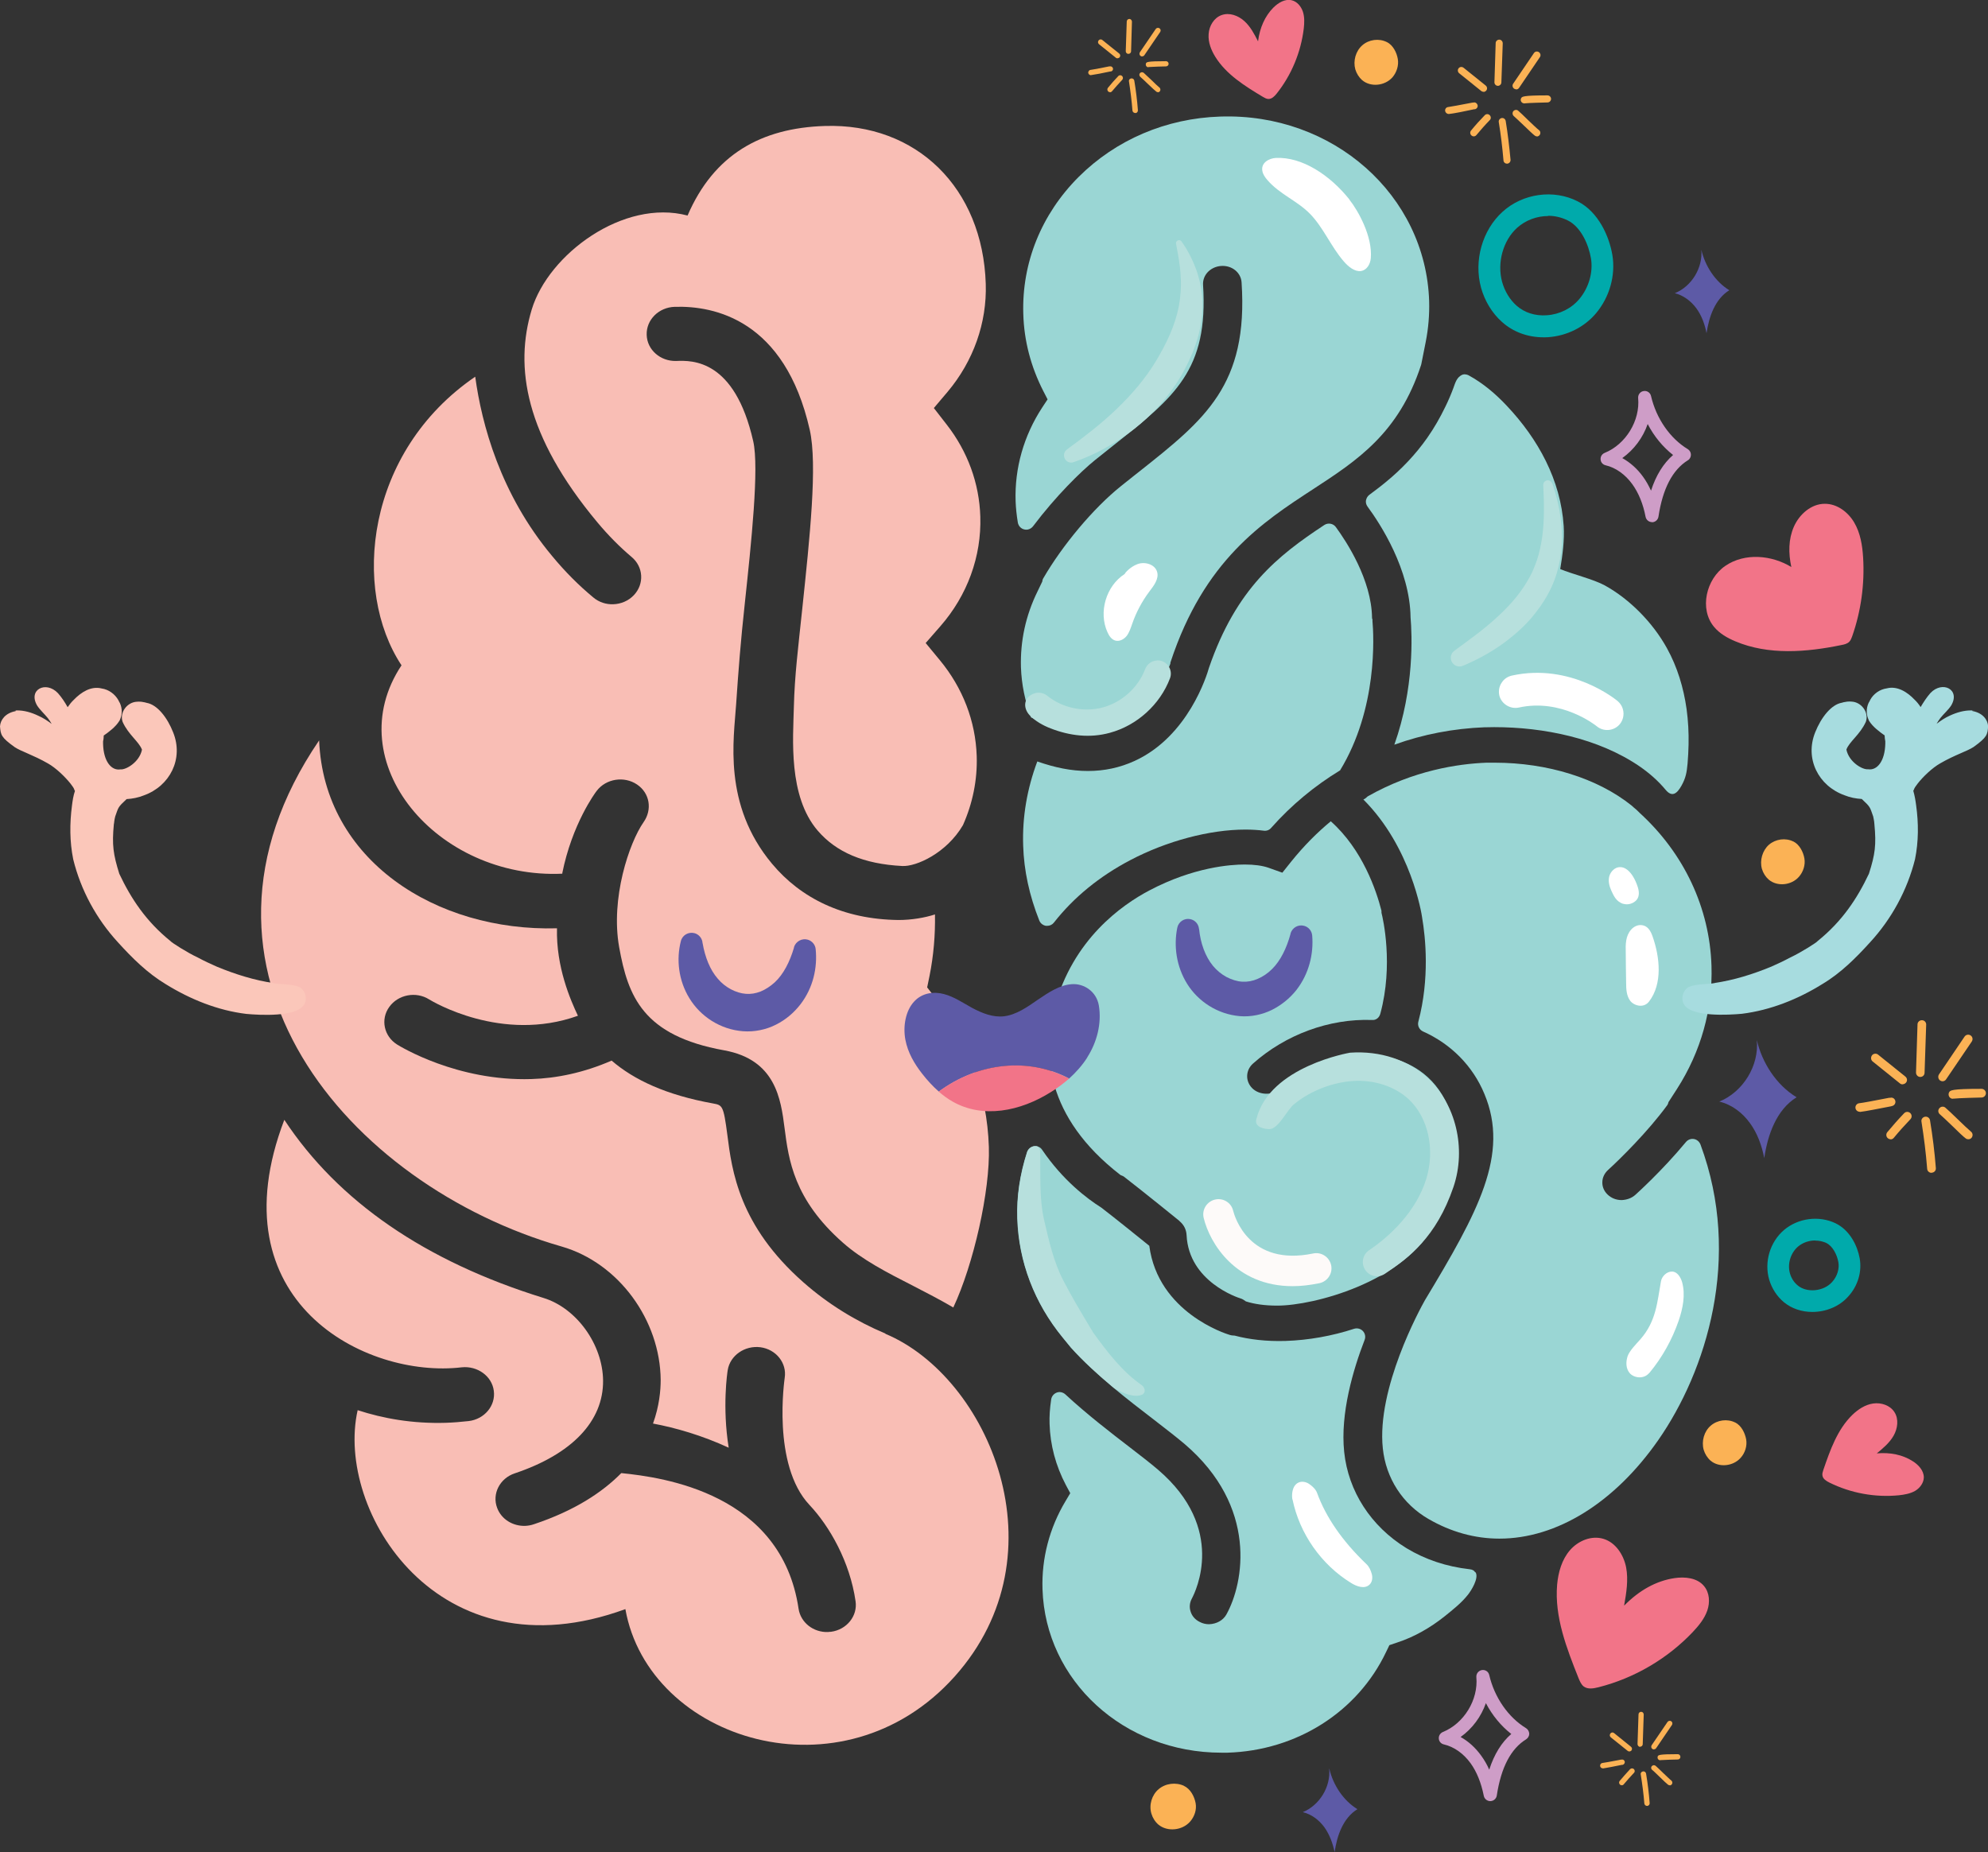 <?xml version="1.0" encoding="UTF-8"?> <svg xmlns="http://www.w3.org/2000/svg" width="483" height="450" viewBox="0 0 483 450" fill="none"><rect x="0" y="0" width="483" height="450" fill="#333333" stroke="none"/><g clip-path="url(#clip0_68_56)"><path d="M271.795 176.485C279.35 173.054 283.082 164.747 284.346 161.256C284.346 161.106 284.346 160.955 284.406 160.835C292.563 136.126 306.649 126.916 319.08 118.82C329.735 111.868 339.849 105.277 345.267 88.664C345.267 88.604 345.297 88.513 345.327 88.423L346.38 83.126C347.042 79.785 347.313 76.445 347.223 73.164C346.41 47.462 323.896 27.388 296.446 28.321C283.323 28.742 271.133 33.949 262.073 42.978C252.983 52.067 248.227 63.895 248.618 76.294C248.799 82.795 250.454 89.085 253.464 94.984L254.518 97.031L253.224 98.987C248.739 105.849 246.481 113.734 246.752 121.8C246.812 123.455 246.993 125.171 247.294 126.977C247.445 127.789 248.047 128.451 248.859 128.632C249.642 128.842 250.485 128.511 250.996 127.849C256.534 120.506 262.584 114.577 266.046 111.778C267.43 110.664 268.755 109.611 270.049 108.588L270.651 108.106C285.46 96.368 293.617 89.898 292.292 69.192C292.232 68.108 292.593 67.085 293.316 66.242C294.128 65.309 295.362 64.707 296.687 64.617C299.305 64.436 301.503 66.212 301.653 68.62C303.308 93.57 292.744 101.936 276.791 114.577L275.527 115.57C274.443 116.413 273.36 117.285 272.246 118.188C265.685 123.455 258.13 132.454 253.464 140.52C253.314 140.761 253.254 141.031 253.224 141.302L252.08 143.68C249.19 149.549 247.866 155.749 248.047 162.129C248.197 166.312 249.04 170.375 250.485 174.288C258.852 178.381 266.016 179.103 271.825 176.485H271.795Z" fill="#9AD6D4"></path><path d="M333.498 150.722C333.468 150.512 333.347 150.331 333.347 150.09C333.227 140.881 327.177 131.641 324.558 128.06C323.926 127.187 322.692 126.946 321.759 127.548C310.352 135.072 300.359 142.988 293.737 162.219C293.225 164.055 288.68 178.922 275.647 184.882C272.096 186.507 268.333 187.319 264.3 187.319C260.267 187.319 256.324 186.507 252.02 185.002C249.552 191.593 248.348 198.455 248.588 205.467C248.769 211.487 250.093 217.596 252.501 223.646C252.772 224.338 253.404 224.819 254.127 224.94C254.247 224.94 254.337 224.94 254.428 224.94C255.06 224.94 255.662 224.669 256.053 224.157C260.869 218.018 267.129 212.901 274.654 208.959C283.473 204.324 293.918 201.555 302.556 201.555C304.121 201.555 305.656 201.645 307.041 201.826C307.733 201.916 308.395 201.675 308.847 201.134C313.783 195.566 319.442 190.901 325.582 187.169C334.702 172.211 333.799 154.665 333.438 150.692L333.498 150.722Z" fill="#9AD6D4"></path><path d="M338.825 180.909C345.748 178.411 353.122 176.997 360.738 176.696H361.279C361.851 176.696 362.423 176.666 363.025 176.666C375.035 176.666 388.338 179.344 398.361 186.206C400.679 187.801 402.846 189.697 404.652 191.864C406.277 193.851 407.481 192.737 408.505 190.931C409.588 189.005 409.799 187.711 410.01 185.514C410.13 183.979 410.22 182.474 410.251 180.909C410.311 178.02 410.16 175.131 409.769 172.272C409.047 167.095 407.511 162.009 404.983 157.464C401.612 151.355 396.014 145.606 389.903 142.235C387.164 140.731 381.927 139.467 379.068 138.263C379.64 134.892 380.121 131.13 379.911 127.819C379.188 116.654 373.74 106.692 366.065 98.566C363.356 95.676 360.256 93.058 356.764 91.162C356.403 90.981 355.771 90.861 355.38 91.011C353.905 91.583 353.574 93.028 353.092 94.322C352.52 95.857 351.888 97.332 351.166 98.806C349.902 101.425 348.457 103.953 346.772 106.361C343.942 110.394 340.541 113.975 336.718 117.105C335.424 118.188 334.07 119.182 332.715 120.205C332.264 120.536 331.993 121.018 331.872 121.559C331.782 122.101 331.933 122.643 332.264 123.094C335.364 127.308 342.558 138.323 342.708 150.03C343.069 154.214 343.641 167.215 338.765 180.939L338.825 180.909Z" fill="#9AD6D4"></path><path d="M345.507 222.833V222.894C346.35 227.769 347.374 237.731 344.604 248.205C344.334 249.168 344.815 250.191 345.748 250.612C352.551 253.652 357.848 259.009 360.647 265.781C366.787 280.468 359.172 294.372 346.2 315.891C344.996 318.028 334.431 337.32 335.966 351.886C336.718 359.139 340.752 365.4 347.042 369.041C352.49 372.201 358.33 373.826 364.289 373.826C378.225 373.826 392.281 365.099 402.876 349.9C414.525 333.196 423.344 305.538 413.14 278.06C412.869 277.368 412.267 276.856 411.545 276.736C410.822 276.615 410.1 276.886 409.618 277.458C403.809 284.471 397.579 290.068 397.308 290.309C396.465 291.062 395.321 291.513 393.997 291.573C392.673 291.573 391.469 291.092 390.566 290.219C389.723 289.406 389.271 288.353 389.302 287.239C389.302 286.096 389.843 285.042 390.686 284.26C393.636 281.581 400.408 274.9 405.043 268.55C405.224 268.309 405.314 268.038 405.374 267.767L407.451 264.547C413.26 255.488 416.15 245.165 415.819 234.661C415.367 220.576 409.167 207.364 398.391 197.522L398.06 197.191C397.699 196.83 397.308 196.469 396.947 196.198L396.375 195.686C388.128 189.095 375.998 185.303 363.145 185.303C362.483 185.303 361.821 185.303 361.159 185.303C354.266 185.574 343.4 187.169 332.294 193.489C331.963 193.79 331.662 194.091 331.24 194.242C342.859 205.859 345.417 222.111 345.507 222.863V222.833Z" fill="#9AD6D4"></path><path d="M286.603 296.72C287.627 297.562 288.229 298.766 288.289 300.09C288.831 311.407 300.81 315.289 301.322 315.439C301.864 315.59 302.285 315.891 302.706 316.192C304.693 316.824 307.221 317.215 310.291 317.215C319.472 317.215 340.571 311.346 347.825 298.495C355.621 284.561 355.53 277.789 351.798 268.82C348.427 260.754 341.895 257.835 337.05 256.842C335.394 256.511 333.648 256.33 331.872 256.33C324.468 256.33 316.883 259.34 310.984 264.547C309.148 266.202 305.957 266.112 304.242 264.396C303.429 263.584 302.977 262.5 303.007 261.386C303.038 260.243 303.549 259.189 304.422 258.407C312.368 251.334 322.993 247.452 333.287 247.813C334.341 247.933 335.123 247.211 335.364 246.278C338.585 234.39 335.996 223.164 335.665 221.87C335.605 221.689 335.665 221.479 335.635 221.268C334.401 216.392 331.06 206.431 323.324 199.539C320.013 202.277 316.793 205.498 313.693 209.35L311.556 212.029L308.184 210.825C306.71 210.313 304.723 210.042 302.405 210.042C299.034 210.042 290.065 210.644 279.259 216.332C272.577 219.854 260.658 228.19 256.203 244.834C253.284 255.668 253.886 271.318 272.246 285.494C272.487 285.614 272.758 285.674 273.029 285.855C277.754 289.496 286.543 296.629 286.543 296.629L286.603 296.72Z" fill="#9AD6D4"></path><path d="M358.39 381.983C358.179 381.591 357.728 381.321 357.035 381.26C351.437 380.628 346.29 378.913 341.715 376.144C333.076 370.847 327.568 362.33 326.575 352.729C325.612 343.399 328.742 332.805 331.541 325.552C331.842 324.8 331.662 323.957 331.12 323.385C330.578 322.813 329.735 322.603 328.983 322.843C323.655 324.589 317.907 325.612 312.368 325.793C307.703 325.943 303.459 325.432 299.967 324.499C299.516 324.499 299.064 324.438 298.643 324.288C297.921 324.077 281.366 318.901 279.229 302.679C276.58 300.542 271.072 296.088 267.581 293.409C264.089 291.212 258.22 286.758 253.193 279.354C252.772 278.692 251.99 278.361 251.207 278.481C250.424 278.602 249.792 279.144 249.521 279.896C247.776 285.313 246.963 290.731 247.144 295.997C247.475 306.561 251.297 316.583 258.16 324.95L260.176 327.418C266.046 333.949 274.263 340.269 280.283 344.874C283.473 347.342 285.881 349.208 287.807 350.833C305.656 366.092 302.225 384.601 297.951 392.276C297.168 393.66 295.603 394.563 293.737 394.623C292.954 394.623 292.202 394.443 291.51 394.081C290.396 393.54 289.583 392.637 289.252 391.493C288.921 390.47 289.041 389.356 289.583 388.363C290.486 386.648 298.041 371.359 281.366 357.093C279.5 355.498 277.122 353.662 274.233 351.435C270.23 348.365 264.15 343.7 258.822 338.764C258.25 338.253 257.437 338.072 256.745 338.343C256.023 338.614 255.511 339.246 255.391 339.998C255.06 342.255 254.939 344.121 254.999 345.897C255.15 351.104 256.504 356.13 258.973 360.825L260.026 362.781L258.882 364.707C254.969 371.238 253.043 378.642 253.284 386.076C253.976 408.377 273.089 425.833 296.747 425.833C297.228 425.833 297.74 425.833 298.222 425.833C315.047 425.321 329.826 415.931 336.749 401.395L337.561 399.709L339.427 399.077C343.611 397.723 347.554 395.436 350.955 392.727C352.972 391.102 355.049 389.477 356.644 387.46C357.457 386.437 359.353 383.427 358.51 382.013L358.39 381.983Z" fill="#9AD6D4"></path><path d="M136.59 212.239C138.998 200.17 144.626 192.586 144.987 192.135C147.245 189.185 151.639 188.493 154.769 190.6C157.9 192.707 158.502 196.709 156.365 199.749C152.873 204.745 148.298 218.258 150.435 230.146C152.572 242.034 156.184 251.635 175.929 255.186C188.45 257.444 189.715 267.044 190.617 274.087C191.611 281.792 192.845 291.392 204.794 301.926C209.49 306.079 215.509 309.179 221.89 312.43C225.051 314.055 228.362 315.77 231.612 317.666C236.519 307.223 240.582 289.346 240.251 278.662C239.829 265.449 235.254 252.839 227.037 242.185L225.262 239.898L225.833 237.129C226.827 232.163 227.248 227.137 227.158 222.171C224.66 222.983 221.439 223.525 218.309 223.525C204.884 223.375 194.56 218.228 187.577 209.861C175.538 195.475 178.307 179.464 178.849 171.097C179.421 162.7 179.932 156.049 180.956 146.599C182.521 131.942 184.477 113.674 183.002 107.203C178.488 87.249 168.164 87.55 164.311 87.701C160.458 87.821 157.208 84.992 157.117 81.35C156.997 77.709 160.037 74.669 163.92 74.548C173.551 74.247 190.678 77.709 196.728 104.404C198.654 112.891 196.728 130.678 194.922 147.863C193.928 157.313 193.056 164.145 192.875 171.759C192.694 179.374 191.46 193.399 198.654 201.796C203.169 207.062 209.851 209.922 219.182 210.403C222.583 210.614 229.987 207.273 233.96 200.471C236.308 195.204 237.482 189.486 237.301 183.738C237.03 175.221 233.93 167.155 228.332 160.383L224.9 156.23L228.452 152.167C235.044 144.643 238.475 135.162 238.174 125.532C237.933 117.436 235.104 109.701 230.017 103.17L226.887 99.137L230.228 95.194C236.488 87.761 239.799 78.431 239.498 68.981C238.776 45.686 222.703 29.886 200.4 30.608C184.989 31.089 173.461 37.5 167.05 52.367C151.489 48.244 133.249 61.757 129.185 75.21C124.971 89.145 127.53 105.818 145.168 126.946C147.786 130.076 150.556 132.875 153.445 135.313C156.335 137.721 156.575 141.874 154.017 144.583C152.693 145.997 150.857 146.749 148.99 146.81C147.275 146.87 145.529 146.328 144.145 145.154C140.623 142.235 137.252 138.864 134.152 135.102C121.54 120.024 117.025 103.019 115.46 91.523C88.822 109.731 85.391 143.228 97.551 161.647C81.99 185.062 106.19 213.714 136.71 212.269L136.59 212.239Z" fill="#F9BEB5"></path><path d="M215.088 323.986C207.985 321.007 201.152 316.823 195.162 311.527C179.541 297.742 177.825 284.47 176.712 275.712C175.779 268.549 175.508 268.519 173.25 268.098C161.873 266.051 154.047 262.379 148.599 257.684C141.827 260.634 135.205 261.988 129.095 262.169C111.066 262.74 97.25 254.253 96.468 253.772C93.277 251.755 92.404 247.662 94.571 244.653C96.708 241.643 101.073 240.8 104.263 242.817C105.046 243.298 121.901 253.441 140.412 246.789C138.606 242.967 135.085 234.931 135.325 225.541C105.919 226.354 78.709 208.988 77.535 179.885C39.52 235.714 84.819 288.051 136.469 302.859C150.345 306.862 160.398 320.766 160.518 335.272C160.518 337.801 160.187 341.623 158.652 345.866C164.13 346.89 170.602 348.756 177.043 351.735C175.448 341.803 176.712 333.437 176.802 332.895C177.374 329.313 180.956 326.846 184.748 327.327C188.571 327.839 191.219 331.179 190.648 334.761C190.648 334.941 187.457 355.858 196.667 365.64C201.574 370.846 206.48 379.454 207.864 389.024C208.406 392.606 205.727 395.947 201.905 396.458C201.634 396.458 201.393 396.488 201.152 396.518C197.631 396.639 194.53 394.231 194.019 390.86C189.865 362.811 161.09 358.928 150.947 357.905C146.342 362.57 139.63 367.024 129.697 370.335C129.005 370.575 128.282 370.696 127.59 370.726C124.61 370.816 121.811 369.131 120.788 366.362C119.493 362.961 121.42 359.169 125.062 357.965C138.967 353.3 146.613 345.295 146.522 335.423C146.432 326.635 140.081 317.817 132.045 315.349C103.27 306.44 82.171 291.904 69.077 272.07C52.192 316.222 88.792 334.972 112.179 332.203C115.972 331.811 119.523 334.309 119.975 337.921C120.457 341.533 117.687 344.813 113.865 345.264C111.969 345.475 110.102 345.626 108.296 345.686C100.23 345.927 93.066 344.632 86.896 342.616C81.388 366.994 106.34 407.654 151.94 390.951C157.629 422.913 204.764 437.69 231.944 407.323C258.672 377.437 240.13 334.55 215.148 324.077L215.088 323.986Z" fill="#F9BEB5"></path><path d="M455.941 353.15C457.506 351.856 459.071 350.562 460.064 348.816C461.058 347.071 461.359 344.783 460.275 343.098C459.222 341.443 457.085 340.72 455.128 340.991C453.172 341.262 451.456 342.406 450.041 343.76C446.4 347.311 444.654 352.307 442.998 357.123C442.848 357.604 442.667 358.086 442.788 358.567C442.938 359.35 443.721 359.831 444.443 360.193C449.65 362.781 455.58 363.864 461.359 363.292C462.713 363.142 464.098 362.901 465.272 362.239C466.445 361.547 467.379 360.313 467.409 358.959C467.409 357.273 466.084 355.859 464.67 354.986C462.262 353.451 459.252 352.819 455.911 353.12L455.941 353.15Z" fill="#F27488"></path><path d="M305.656 10.052C304.753 8.276 303.79 6.44 302.315 5.116C300.81 3.762 298.673 2.979 296.777 3.672C294.941 4.334 293.767 6.29 293.647 8.276C293.496 10.232 294.249 12.159 295.272 13.814C297.951 18.118 302.466 20.917 306.83 23.535C307.251 23.776 307.703 24.047 308.185 24.047C308.997 24.047 309.629 23.415 310.141 22.783C313.753 18.268 316.07 12.7 316.763 6.922C316.913 5.568 316.973 4.153 316.552 2.859C316.131 1.565 315.137 0.361 313.813 0.06C312.188 -0.331 310.532 0.692 309.358 1.866C307.342 3.912 306.078 6.711 305.656 10.022V10.052Z" fill="#F27488"></path><path d="M394.599 390.048C395.141 387.009 395.652 383.848 395.081 380.809C394.479 377.769 392.552 374.789 389.603 373.887C386.683 372.984 383.432 374.338 381.446 376.625C379.459 378.913 378.586 382.013 378.315 385.022C377.653 392.847 380.633 400.492 383.553 407.805C383.854 408.497 384.155 409.25 384.757 409.731C385.75 410.484 387.134 410.243 388.338 409.942C397.037 407.745 405.104 403.02 411.274 396.519C412.719 394.984 414.103 393.299 414.795 391.312C415.488 389.326 415.367 386.948 413.983 385.323C412.327 383.337 409.347 383.036 406.789 383.427C402.395 384.089 398.271 386.376 394.629 390.078L394.599 390.048Z" fill="#F27488"></path><path d="M401.371 126.856C400.619 126.856 399.957 126.314 399.806 125.562C399.204 122.402 398.09 119.723 396.586 117.646C394.87 115.269 392.552 113.613 390.084 113.042C389.422 112.891 388.91 112.319 388.88 111.627C388.82 110.935 389.211 110.303 389.873 110.032C394.99 107.955 398.512 102.207 398 96.699C397.94 95.887 398.512 95.134 399.325 95.014C400.167 94.863 400.95 95.405 401.131 96.218C402.395 101.665 405.736 106.511 410.07 109.129C410.552 109.43 410.822 109.942 410.822 110.483C410.822 111.025 410.552 111.567 410.07 111.838C406.338 114.155 403.96 118.76 402.936 125.532C402.816 126.284 402.184 126.856 401.401 126.886H401.371V126.856ZM394.147 111.296C396.044 112.349 397.789 113.884 399.174 115.81C399.927 116.834 400.559 117.977 401.131 119.211C402.334 115.479 404.14 112.59 406.488 110.544C403.99 108.587 401.853 105.999 400.318 103.019C399.174 106.33 397.007 109.249 394.147 111.296Z" fill="#CE9DC7"></path><path d="M362.062 437.6C361.309 437.6 360.647 437.058 360.497 436.306C359.865 433.146 358.781 430.467 357.306 428.421C355.591 426.043 353.273 424.388 350.775 423.816C350.113 423.666 349.601 423.094 349.571 422.401C349.511 421.709 349.932 421.077 350.564 420.806C355.681 418.73 359.202 412.981 358.691 407.474C358.631 406.631 359.202 405.909 360.045 405.758C360.888 405.638 361.64 406.149 361.821 406.962C363.085 412.409 366.456 417.255 370.761 419.873C371.242 420.174 371.513 420.686 371.543 421.228C371.543 421.769 371.242 422.281 370.791 422.582C367.058 424.869 364.68 429.474 363.657 436.246C363.537 436.998 362.905 437.57 362.122 437.6H362.062ZM354.838 422.01C356.764 423.064 358.48 424.629 359.865 426.555C360.617 427.578 361.279 428.722 361.821 429.956C363.025 426.224 364.831 423.304 367.179 421.288C364.68 419.332 362.543 416.743 361.008 413.794C359.865 417.074 357.697 420.024 354.838 422.04V422.01Z" fill="#CE9DC7"></path><path d="M287.687 433.899C285.7 432.966 283.202 433.267 281.517 434.681C279.831 436.096 279.109 438.533 279.741 440.64C280.042 441.663 280.644 442.627 281.457 443.319C283.654 445.124 287.236 444.733 289.132 442.596C290.215 441.362 290.787 439.677 290.486 438.082C290.185 436.487 289.252 434.651 287.657 433.899H287.687Z" fill="#FBB255"></path><path d="M374.974 81.952C371.182 81.952 367.63 80.658 364.921 78.22C362.543 76.114 360.738 73.164 359.835 69.914C358.029 63.323 360.136 55.919 365.042 51.465C369.948 46.98 377.503 45.927 383.342 48.937C388.308 51.465 390.957 57.333 391.74 61.968C392.552 66.874 391.077 72.171 387.766 76.114C384.937 79.484 380.723 81.591 376.178 81.922C375.757 81.952 375.366 81.952 374.944 81.952H374.974ZM376.118 52.488C373.409 52.488 370.67 53.481 368.593 55.347C365.162 58.447 363.687 63.864 364.951 68.499C365.583 70.756 366.818 72.803 368.443 74.248C370.369 75.963 372.988 76.806 375.817 76.595C378.917 76.384 381.807 74.94 383.733 72.622C386.021 69.884 387.104 66.122 386.532 62.751C385.991 59.561 384.185 55.197 380.934 53.571C379.429 52.819 377.774 52.428 376.118 52.428V52.488Z" fill="#00AAAB"></path><path d="M3.792 172.633C2.89 172.783 3.491 172.633 4.063 172.602C5.869 172.572 7.675 173.114 9.301 173.897C10.475 174.408 11.528 175.1 12.551 175.883C12.28 175.401 11.979 174.92 11.618 174.468C10.775 173.415 9.752 172.542 9.03 171.429C6.742 167.546 11.167 165.319 14.086 168.419C14.989 169.442 15.772 170.616 16.434 171.82C16.886 171.158 17.367 170.556 17.939 170.014C19.685 168.208 22.093 166.613 24.711 167.275C26.397 167.516 27.932 168.63 28.775 170.135C28.805 170.195 28.835 170.285 28.865 170.345C29.648 171.549 29.798 173.234 29.256 174.589C29.226 174.679 29.166 174.769 29.136 174.86V174.92C29.076 175.01 29.076 175.04 29.046 175.04C29.046 175.07 29.046 175.131 28.985 175.161C28.113 176.605 26.367 177.899 25.193 178.712C25.193 178.772 25.193 178.832 25.193 178.923C25.193 179.314 25.133 179.735 25.042 180.127C25.042 180.337 25.042 180.518 25.042 180.698C25.133 184.972 27.059 187.289 29.256 186.928C30.611 187.079 33.892 185.153 34.493 182.143C33.771 180.187 31.213 178.531 29.798 175.401C28.985 173.114 30.882 170.616 33.229 170.496C33.771 170.436 34.494 170.496 34.674 170.556C35.005 170.586 35.306 170.676 35.637 170.767C38.226 171.218 40.664 174.348 42.078 177.96C44.637 184.34 41.326 190.961 34.945 193.249C33.591 193.79 32.206 194.061 30.761 194.151C28.624 196.138 28.805 196.078 27.992 198.365C27.872 198.786 27.812 199.208 27.751 199.629C27.751 199.84 27.691 200.08 27.661 200.261C27.18 205.317 27.511 207.574 28.985 212.299C31.845 218.349 35.487 223.856 41.416 228.642C41.627 228.973 45.48 231.441 48.068 232.645C49.573 233.457 51.138 234.18 52.703 234.872C57.158 236.708 61.824 238.182 66.609 238.875C66.519 238.875 66.368 238.875 66.218 238.844C68.385 239.236 70.703 238.995 72.749 239.808C74.194 240.65 74.766 242.697 73.863 244.111C71.997 247.151 63.088 246.639 59.837 246.338C52.884 245.496 46.202 242.787 40.273 239.115C35.848 236.467 32.116 232.765 28.654 228.943C23.447 223.285 19.625 216.272 17.789 208.778C16.916 204.474 16.916 200.05 17.488 195.716C17.638 194.513 17.819 193.309 18.21 192.165C18.15 192.075 18.09 191.984 18.059 191.864C17.969 191.533 17.638 191.021 17.157 190.419C15.892 188.824 13.635 186.597 11.648 185.484C8.097 183.437 5.117 182.564 3.552 181.511C0.241 179.133 0.181 178.531 0 176.485C0.09 174.92 1.294 173.234 3.792 172.783V172.633Z" fill="#FBC7BA"></path><path d="M479.208 172.632C480.11 172.783 479.539 172.632 478.967 172.602C477.161 172.572 475.355 173.114 473.729 173.866C472.586 174.378 471.502 175.1 470.509 175.853C470.78 175.371 471.111 174.89 471.442 174.438C472.285 173.385 473.338 172.512 474.061 171.398C476.348 167.516 471.924 165.289 469.004 168.389C468.101 169.412 467.348 170.586 466.626 171.79C466.205 171.128 465.723 170.526 465.151 169.984C463.436 168.178 460.998 166.583 458.409 167.245C456.693 167.486 455.158 168.569 454.346 170.104C454.346 170.164 454.285 170.255 454.255 170.315C453.473 171.519 453.322 173.204 453.864 174.559C453.894 174.649 453.924 174.739 453.984 174.829V174.89C454.045 174.98 454.045 175.01 454.045 175.01C454.045 175.04 454.075 175.1 454.105 175.13C454.978 176.575 456.723 177.869 457.897 178.682C457.897 178.742 457.897 178.832 457.897 178.892C457.897 179.284 457.988 179.705 458.048 180.096C458.048 180.277 458.048 180.488 458.048 180.668C457.958 184.942 456.061 187.259 453.834 186.898C452.48 187.048 449.199 185.122 448.597 182.113C449.319 180.156 451.908 178.501 453.322 175.371C454.135 173.084 452.239 170.586 449.891 170.465C449.379 170.405 448.627 170.465 448.446 170.526C448.115 170.556 447.784 170.646 447.483 170.736C444.895 171.188 442.457 174.318 441.012 177.929C438.453 184.31 441.764 190.931 448.145 193.218C449.47 193.76 450.884 194.031 452.329 194.121C454.466 196.107 454.285 196.047 455.098 198.335C455.188 198.756 455.279 199.177 455.339 199.599C455.339 199.809 455.399 200.05 455.399 200.231C455.881 205.287 455.58 207.544 454.075 212.269C451.215 218.319 447.573 223.826 441.644 228.611C441.463 228.943 437.58 231.41 434.992 232.614C433.487 233.427 431.952 234.149 430.387 234.841C425.932 236.677 421.267 238.152 416.451 238.844C416.541 238.844 416.692 238.844 416.842 238.814C414.705 239.205 412.357 238.965 410.311 239.777C408.836 240.62 408.294 242.666 409.167 244.081C411.033 247.121 419.942 246.609 423.223 246.308C430.176 245.435 436.858 242.757 442.758 239.085C447.212 236.437 450.914 232.735 454.376 228.912C459.583 223.254 463.405 216.242 465.272 208.748C466.144 204.444 466.144 200.02 465.543 195.686C465.392 194.482 465.181 193.278 464.85 192.135C464.91 192.044 464.941 191.954 465.001 191.834C465.091 191.503 465.422 190.991 465.904 190.389C467.138 188.794 469.425 186.567 471.412 185.453C474.933 183.407 477.913 182.534 479.508 181.481C482.789 179.103 482.88 178.501 483.03 176.455C482.94 174.89 481.736 173.204 479.208 172.753V172.632Z" fill="#A7DCDF"></path><path d="M466.536 261.657C465.964 261.657 465.482 261.146 465.512 260.544L465.874 248.896C465.874 248.324 466.355 247.873 466.927 247.873C466.927 247.873 466.927 247.873 466.957 247.873C467.559 247.873 468.011 248.385 467.981 248.957L467.589 260.634C467.589 261.206 467.138 261.657 466.536 261.657Z" fill="#FBB255"></path><path d="M471.984 262.711C471.773 262.711 471.592 262.65 471.382 262.53C470.9 262.199 470.78 261.537 471.081 261.055L477.311 251.846C477.642 251.364 478.305 251.244 478.786 251.575C479.268 251.906 479.388 252.538 479.057 253.05L472.826 262.229C472.646 262.53 472.285 262.711 471.954 262.711H471.984Z" fill="#FBB255"></path><path d="M462.262 263.463C462.021 263.463 461.78 263.373 461.6 263.222L454.978 257.895C454.526 257.534 454.466 256.872 454.827 256.39C455.188 255.939 455.881 255.879 456.302 256.24L462.924 261.567C463.375 261.928 463.466 262.59 463.074 263.042C462.864 263.283 462.563 263.433 462.232 263.433L462.262 263.463Z" fill="#FBB255"></path><path d="M451.847 270.114C451.306 270.114 450.854 269.723 450.794 269.181C450.734 268.609 451.155 268.098 451.727 268.038C452.57 267.947 455.008 267.496 459.011 266.713H459.252C459.824 266.563 460.365 266.924 460.486 267.496C460.606 268.068 460.245 268.609 459.643 268.73L459.432 268.79C456.784 269.302 453.142 270.024 451.968 270.144H451.847V270.114Z" fill="#FBB255"></path><path d="M459.342 276.796C459.101 276.796 458.861 276.705 458.68 276.555C458.228 276.194 458.168 275.532 458.529 275.08C459.824 273.515 461.208 271.95 462.623 270.476C463.014 270.054 463.676 270.024 464.128 270.445C464.549 270.867 464.549 271.529 464.128 271.95C462.743 273.395 461.389 274.9 460.125 276.435C459.914 276.705 459.613 276.826 459.312 276.826L459.342 276.796Z" fill="#FBB255"></path><path d="M469.275 284.952C468.733 284.952 468.251 284.53 468.221 283.989C467.92 280.136 467.439 276.314 466.837 272.522C466.716 271.95 467.138 271.408 467.71 271.318C468.282 271.228 468.823 271.619 468.914 272.191C469.546 276.013 470.027 279.896 470.328 283.778C470.388 284.38 469.967 284.861 469.365 284.922H469.275V284.952Z" fill="#FBB255"></path><path d="M478.214 276.796C478.004 276.796 477.763 276.736 477.582 276.585C477.04 276.194 475.866 275.08 474.151 273.395C472.977 272.281 471.773 271.108 471.322 270.746C470.87 270.385 470.78 269.723 471.171 269.272C471.532 268.82 472.194 268.73 472.646 269.121C473.158 269.543 474.362 270.686 475.596 271.89C476.83 273.094 478.395 274.569 478.816 274.9C479.298 275.261 479.388 275.893 479.057 276.374C478.846 276.675 478.545 276.796 478.214 276.796Z" fill="#FBB255"></path><path d="M474.452 266.954C474.452 266.954 474.151 266.954 474.03 266.864C473.519 266.623 473.278 265.991 473.519 265.449C473.79 264.908 473.94 264.546 481.435 264.546C482.007 264.546 482.488 265.028 482.488 265.6C482.488 266.172 482.007 266.653 481.435 266.653C480.923 266.653 475.535 266.804 474.753 266.924C474.663 266.924 474.572 266.924 474.482 266.924L474.452 266.954Z" fill="#FBB255"></path><path d="M274.142 13.092C273.781 13.092 273.51 12.791 273.51 12.43L273.751 5.237C273.751 4.875 274.052 4.604 274.383 4.604C274.744 4.604 275.015 4.936 275.015 5.267L274.805 12.46C274.805 12.821 274.504 13.092 274.142 13.092Z" fill="#FBB255"></path><path d="M277.483 13.724C277.483 13.724 277.243 13.694 277.122 13.603C276.821 13.393 276.761 13.002 276.942 12.7L280.794 7.042C281.005 6.741 281.396 6.681 281.697 6.862C281.998 7.072 282.089 7.464 281.878 7.765L278.025 13.423C277.905 13.603 277.694 13.694 277.483 13.694V13.724Z" fill="#FBB255"></path><path d="M271.494 14.175C271.494 14.175 271.193 14.145 271.102 14.024L267.009 10.744C266.738 10.503 266.678 10.112 266.919 9.811C267.129 9.54 267.551 9.48 267.822 9.721L271.915 13.001C272.216 13.242 272.246 13.633 272.036 13.904C271.915 14.055 271.704 14.145 271.524 14.145L271.494 14.175Z" fill="#FBB255"></path><path d="M265.053 18.268C264.721 18.268 264.451 18.027 264.39 17.696C264.39 17.335 264.601 17.004 264.992 16.974C265.504 16.914 267.009 16.643 269.477 16.131H269.628C269.989 16.041 270.32 16.282 270.41 16.613C270.47 16.974 270.26 17.305 269.898 17.365H269.748C268.123 17.727 265.865 18.148 265.143 18.238H265.083L265.053 18.268Z" fill="#FBB255"></path><path d="M269.658 22.392C269.658 22.392 269.387 22.361 269.266 22.241C268.996 22 268.965 21.609 269.176 21.338C269.989 20.345 270.832 19.382 271.704 18.479C271.945 18.208 272.367 18.208 272.638 18.479C272.878 18.75 272.908 19.141 272.638 19.412C271.795 20.315 270.952 21.248 270.169 22.181C270.049 22.331 269.838 22.422 269.658 22.422V22.392Z" fill="#FBB255"></path><path d="M275.798 27.448C275.467 27.448 275.166 27.207 275.136 26.846C274.955 24.498 274.654 22.12 274.293 19.803C274.203 19.442 274.443 19.111 274.835 19.051C275.196 18.991 275.527 19.231 275.587 19.593C275.978 21.94 276.279 24.348 276.46 26.755C276.49 27.116 276.249 27.448 275.888 27.478H275.828L275.798 27.448Z" fill="#FBB255"></path><path d="M281.336 22.391C281.186 22.391 281.065 22.361 280.945 22.271C280.614 22.03 279.891 21.338 278.808 20.315C278.085 19.622 277.333 18.9 277.062 18.689C276.791 18.449 276.731 18.057 276.942 17.787C277.182 17.516 277.574 17.456 277.875 17.696C278.176 17.967 278.928 18.659 279.681 19.382C280.433 20.134 281.396 21.037 281.667 21.248C281.968 21.458 281.998 21.88 281.818 22.151C281.697 22.331 281.487 22.421 281.306 22.421L281.336 22.391Z" fill="#FBB255"></path><path d="M279.019 16.342C279.019 16.342 278.838 16.342 278.748 16.282C278.417 16.131 278.296 15.74 278.417 15.409C278.567 15.078 278.687 14.867 283.293 14.867C283.654 14.867 283.925 15.168 283.925 15.499C283.925 15.83 283.654 16.131 283.293 16.131C282.992 16.131 279.651 16.221 279.169 16.282C279.109 16.282 279.079 16.282 279.019 16.282V16.342Z" fill="#FBB255"></path><path d="M398.482 424.418C398.121 424.418 397.85 424.087 397.85 423.726L398.09 416.533C398.09 416.172 398.391 415.901 398.723 415.901C399.084 415.901 399.355 416.202 399.355 416.563L399.114 423.756C399.114 424.117 398.813 424.388 398.452 424.388L398.482 424.418Z" fill="#FBB255"></path><path d="M401.823 425.05C401.823 425.05 401.582 425.02 401.462 424.93C401.161 424.719 401.1 424.328 401.281 424.027L405.134 418.369C405.344 418.068 405.736 418.007 406.037 418.188C406.338 418.399 406.398 418.79 406.217 419.091L402.365 424.749C402.244 424.93 402.033 425.02 401.823 425.02V425.05Z" fill="#FBB255"></path><path d="M395.833 425.532C395.833 425.532 395.562 425.502 395.442 425.381L391.348 422.101C391.077 421.86 391.017 421.469 391.258 421.168C391.499 420.867 391.89 420.837 392.161 421.078L396.254 424.388C396.555 424.629 396.586 425.02 396.375 425.291C396.254 425.441 396.044 425.532 395.863 425.532H395.833Z" fill="#FBB255"></path><path d="M389.392 429.625C389.061 429.625 388.79 429.384 388.76 429.053C388.73 428.692 388.97 428.361 389.332 428.331C389.843 428.27 391.348 427.999 393.847 427.518H393.967C394.328 427.428 394.659 427.638 394.749 427.999C394.81 428.361 394.569 428.692 394.238 428.782H394.087C392.462 429.113 390.205 429.564 389.482 429.655H389.422L389.392 429.625Z" fill="#FBB255"></path><path d="M394.027 433.748C394.027 433.748 393.726 433.718 393.606 433.598C393.335 433.357 393.275 432.966 393.515 432.695C394.328 431.732 395.171 430.769 396.044 429.836C396.285 429.595 396.706 429.565 396.977 429.836C397.218 430.076 397.248 430.498 396.977 430.738C396.134 431.641 395.291 432.574 394.509 433.507C394.388 433.688 394.208 433.748 394.027 433.748Z" fill="#FBB255"></path><path d="M400.167 438.774C399.836 438.774 399.535 438.503 399.505 438.172C399.325 435.825 398.993 433.417 398.632 431.13C398.542 430.769 398.813 430.438 399.174 430.377C399.535 430.317 399.866 430.558 399.927 430.919C400.318 433.267 400.619 435.674 400.799 438.082C400.83 438.443 400.559 438.744 400.197 438.774H400.137H400.167Z" fill="#FBB255"></path><path d="M405.675 433.748C405.675 433.748 405.405 433.718 405.284 433.628C404.953 433.387 404.231 432.695 403.147 431.641C402.425 430.949 401.702 430.227 401.401 430.016C401.13 429.805 401.07 429.384 401.311 429.113C401.552 428.842 401.943 428.782 402.244 429.023C402.545 429.294 403.298 429.986 404.05 430.738C404.833 431.461 405.766 432.394 406.067 432.604C406.338 432.815 406.398 433.236 406.187 433.507C406.067 433.688 405.856 433.778 405.675 433.778V433.748Z" fill="#FBB255"></path><path d="M403.358 427.669C403.358 427.669 403.177 427.669 403.087 427.608C402.756 427.458 402.635 427.067 402.756 426.736C402.906 426.404 403.027 426.194 407.632 426.194C407.993 426.194 408.264 426.495 408.264 426.856C408.264 427.217 407.993 427.488 407.632 427.488C407.331 427.488 403.99 427.578 403.508 427.638C403.448 427.638 403.418 427.638 403.358 427.638V427.669Z" fill="#FBB255"></path><path d="M363.928 20.857C363.446 20.857 363.055 20.435 363.085 19.954L363.386 10.474C363.386 10.022 363.778 9.631 364.259 9.631C364.741 9.631 365.102 10.052 365.102 10.534L364.771 20.014C364.771 20.465 364.38 20.857 363.928 20.857Z" fill="#FBB255"></path><path d="M368.353 21.699C368.202 21.699 368.021 21.639 367.871 21.549C367.48 21.278 367.359 20.736 367.63 20.345L372.687 12.881C372.958 12.49 373.5 12.399 373.891 12.67C374.282 12.941 374.403 13.483 374.132 13.874L369.075 21.338C368.924 21.579 368.654 21.729 368.383 21.729L368.353 21.699Z" fill="#FBB255"></path><path d="M360.437 22.301C360.226 22.301 360.045 22.241 359.895 22.121L354.507 17.787C354.146 17.486 354.086 16.944 354.387 16.583C354.657 16.222 355.199 16.162 355.591 16.463L360.978 20.797C361.339 21.098 361.4 21.639 361.099 22C360.918 22.211 360.677 22.331 360.437 22.331V22.301Z" fill="#FBB255"></path><path d="M351.979 27.689C351.527 27.689 351.166 27.357 351.106 26.936C351.046 26.454 351.407 26.033 351.858 26.003C352.52 25.913 354.507 25.552 357.788 24.92H357.968C358.42 24.769 358.871 25.1 358.992 25.552C359.112 26.003 358.781 26.454 358.33 26.545H358.149C356.012 27.026 353.062 27.598 352.069 27.689H351.979Z" fill="#FBB255"></path><path d="M358.059 33.136C357.848 33.136 357.698 33.076 357.517 32.925C357.156 32.624 357.096 32.083 357.397 31.722C358.45 30.427 359.564 29.194 360.738 27.99C361.039 27.659 361.61 27.628 361.941 27.99C362.273 28.321 362.303 28.863 361.941 29.194C360.798 30.367 359.714 31.601 358.691 32.835C358.51 33.046 358.269 33.136 358.029 33.136H358.059Z" fill="#FBB255"></path><path d="M366.125 39.757C365.674 39.757 365.313 39.426 365.282 38.975C365.012 35.875 364.65 32.745 364.139 29.675C364.048 29.224 364.379 28.772 364.831 28.682C365.313 28.592 365.734 28.923 365.824 29.404C366.336 32.504 366.697 35.664 366.998 38.824C367.028 39.306 366.667 39.727 366.216 39.757H366.155H366.125Z" fill="#FBB255"></path><path d="M373.409 33.136C373.229 33.136 373.048 33.076 372.898 32.955C372.476 32.654 371.513 31.721 370.098 30.367C369.135 29.464 368.172 28.531 367.811 28.23C367.45 27.929 367.389 27.388 367.66 27.026C367.961 26.665 368.503 26.575 368.864 26.906C369.286 27.267 370.249 28.17 371.242 29.163C372.265 30.126 373.5 31.33 373.891 31.601C374.282 31.872 374.342 32.414 374.071 32.805C373.891 33.046 373.62 33.166 373.379 33.166L373.409 33.136Z" fill="#FBB255"></path><path d="M370.339 25.131C370.339 25.131 370.098 25.101 369.978 25.04C369.526 24.83 369.346 24.318 369.557 23.897C369.767 23.475 369.888 23.174 375.968 23.174C376.449 23.174 376.841 23.566 376.841 24.017C376.841 24.468 376.479 24.89 375.968 24.89C375.576 24.89 371.182 25.01 370.55 25.101C370.49 25.101 370.429 25.131 370.339 25.131Z" fill="#FBB255"></path><path d="M435.293 137.811C430.477 134.831 423.885 134.26 419.19 137.48C414.495 140.67 412.809 147.984 416.451 152.317C417.805 153.943 419.672 154.996 421.598 155.809C429.634 159.209 438.845 158.487 447.423 156.711C448.085 156.591 448.807 156.411 449.289 155.929C449.65 155.568 449.831 155.056 450.011 154.575C452.148 148.465 453.051 141.934 452.66 135.463C452.48 132.514 451.998 129.504 450.493 126.946C448.988 124.388 446.309 122.372 443.329 122.402C440.049 122.402 437.159 124.96 435.835 127.97C434.51 130.979 434.48 134.38 435.233 137.841L435.293 137.811Z" fill="#F27488"></path><path d="M426.835 252.688C427.407 258.918 423.524 265.269 417.715 267.646C420.725 268.339 423.344 270.355 425.15 272.853C426.986 275.351 428.039 278.331 428.641 281.37C429.484 275.682 431.591 269.633 436.497 266.593C431.531 263.583 428.099 258.166 426.835 252.688Z" fill="#5D5AA6"></path><path d="M413.351 60.674C413.742 65.068 411.003 69.583 406.91 71.238C409.016 71.75 410.852 73.164 412.147 74.91C413.441 76.686 414.193 78.792 414.615 80.959C415.217 76.926 416.692 72.653 420.153 70.516C416.662 68.379 414.254 64.557 413.351 60.674Z" fill="#5D5AA6"></path><path d="M322.933 429.715C323.354 434.109 320.585 438.623 316.522 440.279C318.659 440.79 320.495 442.205 321.789 443.981C323.053 445.756 323.806 447.863 324.257 450C324.829 445.967 326.334 441.693 329.796 439.556C326.304 437.42 323.866 433.597 322.963 429.715H322.933Z" fill="#5D5AA6"></path><path d="M440.319 318.75C437.791 318.75 435.323 317.967 433.397 316.372C431.741 314.988 430.477 313.062 429.845 310.925C428.581 306.621 430.026 301.745 433.457 298.826C436.888 295.937 441.915 295.275 445.948 297.201C449.439 298.886 451.276 302.678 451.817 305.688C452.419 308.938 451.396 312.43 449.048 314.988C446.851 317.486 443.54 318.75 440.319 318.75ZM441.012 301.384C439.507 301.384 438.002 301.896 436.858 302.859C435.022 304.424 434.209 307.133 434.902 309.45C435.233 310.594 435.895 311.587 436.768 312.309C438.995 314.175 443.089 313.784 445.135 311.467C446.369 310.112 446.941 308.246 446.64 306.621C446.309 304.845 445.286 302.739 443.691 301.986C442.848 301.595 441.945 301.414 441.042 301.414L441.012 301.384Z" fill="#00AAAB"></path><path d="M421.538 345.596C419.641 344.663 417.233 344.994 415.638 346.378C414.013 347.763 413.351 350.171 413.923 352.247C414.224 353.24 414.795 354.173 415.578 354.866C417.655 356.641 421.116 356.25 422.922 354.173C423.976 353 424.517 351.314 424.247 349.719C423.946 348.124 423.073 346.348 421.568 345.596H421.538Z" fill="#FBB255"></path><path d="M435.684 204.444C433.788 203.511 431.41 203.842 429.785 205.227C428.19 206.641 427.497 209.049 428.069 211.095C428.37 212.119 428.942 213.022 429.725 213.714C431.832 215.489 435.263 215.098 437.069 213.022C438.122 211.818 438.664 210.132 438.393 208.567C438.122 207.002 437.219 205.196 435.714 204.444H435.684Z" fill="#FBB255"></path><path d="M336.899 10.203C335.003 9.27 332.595 9.601 331 10.985C329.374 12.4 328.712 14.777 329.284 16.854C329.585 17.847 330.157 18.78 330.939 19.473C333.046 21.248 336.478 20.857 338.314 18.78C339.337 17.576 339.879 15.891 339.608 14.326C339.337 12.731 338.434 10.955 336.929 10.203H336.899Z" fill="#FBB255"></path><path d="M305.235 271.89C304.693 273.967 307.402 274.328 308.425 274.328C310.562 274.328 312.729 269.693 314.234 268.429L314.776 267.978C318.509 265.028 323.655 263.012 328.532 262.651C333.799 262.259 338.916 263.945 342.287 267.105C347.012 271.529 348.698 279.294 346.531 286.397C344.033 294.493 337.531 300.452 332.625 303.762C331.06 304.816 330.638 306.952 331.692 308.547C332.324 309.511 333.408 310.082 334.551 310.082C335.244 310.082 335.906 309.872 336.478 309.48C342.287 305.568 348.939 300.632 353.122 288.413C356.343 278.933 353.604 268.249 347.042 262.079C342.197 257.534 335.364 255.247 328.02 255.759C328.02 255.759 308.486 259.039 305.265 271.83L305.235 271.89Z" fill="#B7E0DD"></path><path d="M281.095 160.443C281.517 160.443 281.968 160.473 282.39 160.654C284.045 161.286 284.888 163.152 284.256 164.807C281.848 171.188 276.219 176.274 269.628 178.05C264.782 179.374 259.875 178.772 255.24 176.966C253.434 176.274 251.508 175.191 250.184 173.806C248.468 172 248.649 169.322 251.357 168.449C252.381 168.118 253.525 168.329 254.367 168.991C258.1 172.03 263.307 173.114 267.942 171.88C272.577 170.616 276.52 167.065 278.236 162.55C278.687 161.316 279.861 160.534 281.095 160.473V160.443Z" fill="#B7E0DD"></path><path d="M377.142 117.436C378.586 121.619 379.489 126.073 379.489 130.708C379.489 135.313 378.406 140.188 376.088 144.342C374.974 146.448 373.53 148.375 372.055 150.15C370.52 151.926 368.834 153.491 367.028 154.936C363.477 157.825 359.503 160.052 355.41 161.767C354.326 162.219 353.092 161.707 352.641 160.624C352.25 159.691 352.581 158.667 353.363 158.096C356.795 155.568 360.196 153.16 363.206 150.421C366.246 147.712 368.955 144.763 370.941 141.422C371.453 140.61 371.904 139.737 372.326 138.864C372.687 137.991 373.078 137.088 373.379 136.186C374.011 134.35 374.402 132.393 374.703 130.377C375.245 126.374 375.155 122.161 374.944 117.857C374.914 117.255 375.366 116.743 375.998 116.683C376.479 116.683 376.931 116.984 377.081 117.436H377.142Z" fill="#B7E0DD"></path><path d="M259.243 109.189C263.517 106.059 267.641 102.899 271.283 99.378C274.955 95.857 278.236 92.034 280.794 87.821C283.383 83.517 285.52 79.063 286.423 74.338C286.844 71.99 287.025 69.522 286.844 66.994C286.724 64.466 286.242 61.908 285.731 59.229C285.64 58.808 285.911 58.447 286.302 58.357C286.603 58.297 286.874 58.417 287.055 58.658C288.68 60.915 289.944 63.473 290.878 66.212C291.75 68.951 292.262 71.93 292.142 74.91C292.051 77.889 291.479 80.839 290.516 83.608C289.553 86.406 288.319 88.965 286.874 91.463C283.925 96.459 279.982 100.762 275.527 104.254C271.042 107.715 266.106 110.483 260.839 112.289C259.936 112.62 258.912 112.139 258.611 111.206C258.34 110.453 258.611 109.671 259.213 109.219L259.243 109.189Z" fill="#B7E0DD"></path><path d="M277.754 338.614C278.447 338.162 278.055 336.988 277.393 336.537C272.758 333.317 269.266 328.802 265.624 323.806C262.193 318.058 260.778 315.771 258.371 311.166C255.963 306.561 254.849 301.445 253.645 296.298C252.471 291.122 252.832 285.403 252.712 279.775C252.712 279.234 252.411 278.812 251.99 278.511C251.749 278.481 251.508 278.451 251.267 278.481C250.485 278.602 249.853 279.143 249.582 279.896C247.836 285.313 247.023 290.73 247.204 295.997C247.535 306.561 251.357 316.583 258.22 324.95L260.237 327.418C263.307 330.849 267.039 334.22 270.771 337.319C270.771 337.319 275.467 340.239 277.845 338.644L277.754 338.614Z" fill="#B7E0DD"></path><path d="M170.692 229.093C171.294 232.554 172.498 235.624 174.394 237.791C176.17 239.897 178.789 241.282 181.227 241.462C182.4 241.553 183.574 241.372 184.808 240.891C185.982 240.409 187.186 239.627 188.24 238.663C190.347 236.707 191.882 233.698 192.905 230.237V230.116C193.357 228.702 194.861 227.889 196.276 228.31C197.36 228.641 198.082 229.574 198.172 230.598C198.624 235.052 197.6 239.958 194.47 244.021C192.905 246.037 190.919 247.753 188.511 248.956C186.163 250.16 183.273 250.762 180.534 250.552C174.996 250.13 170.21 246.97 167.501 242.546C164.823 238.182 164.281 233.066 165.425 228.641C165.786 227.197 167.261 226.354 168.705 226.715C169.729 226.986 170.481 227.829 170.662 228.852V229.033L170.692 229.093Z" fill="#5D5AA6"></path><path d="M291.329 225.692C291.66 229.123 292.804 232.344 294.7 234.661C295.633 235.775 296.717 236.678 297.981 237.37C299.215 238.002 300.569 238.453 301.834 238.513C303.128 238.574 304.332 238.363 305.566 237.821C306.8 237.31 308.034 236.467 309.057 235.444C311.134 233.397 312.609 230.327 313.542 226.896V226.806C313.964 225.361 315.438 224.549 316.853 224.94C317.967 225.241 318.719 226.204 318.81 227.318C319.171 231.742 318.057 236.587 314.927 240.59C313.362 242.546 311.345 244.202 308.997 245.375C306.68 246.519 303.85 247.121 301.171 246.88C295.784 246.399 291.118 243.329 288.44 239.055C285.791 234.812 285.129 229.816 286.032 225.391C286.333 223.947 287.747 223.014 289.192 223.315C290.366 223.556 291.179 224.519 291.299 225.632V225.783L291.329 225.692Z" fill="#5D5AA6"></path><path d="M264.15 256.902C266.467 253.29 267.701 248.746 266.979 244.322C266.407 240.861 263.307 238.904 260.417 239.115C257.498 239.296 254.789 241.101 252.17 242.877C249.582 244.683 246.903 246.549 243.983 246.91C241.274 247.241 238.656 246.188 236.218 244.894C233.96 243.66 231.793 242.155 229.355 241.523C226.917 240.861 224.088 241.192 222.131 243.298C219.994 245.556 219.362 249.378 219.964 252.598C220.566 255.788 222.191 258.497 224.027 260.845C225.262 262.44 226.616 263.914 228.091 265.209C237.753 258.106 249.913 256.872 259.755 262.048C261.38 260.574 262.915 258.888 264.18 256.902H264.15Z" fill="#5D5AA6"></path><path d="M228.061 265.209C229.114 266.112 230.228 266.954 231.402 267.616C238.746 271.83 247.866 270.054 255.421 265.269C256.926 264.336 258.371 263.252 259.755 262.049C249.913 256.842 237.723 258.076 228.091 265.209H228.061Z" fill="#F27488"></path><path d="M400.649 243.329C403.96 239.025 403.298 232.585 401.492 227.468C401.04 226.204 400.348 224.85 398.692 224.759C397.79 224.699 396.887 225.181 396.285 225.873C394.93 227.408 394.93 229.485 394.99 231.411C394.99 233.879 395.05 236.347 395.081 238.814C395.081 240.319 395.171 241.914 396.044 243.118C396.917 244.322 399.325 245.074 400.649 243.329Z" fill="white"></path><path d="M394.388 219.583C395.532 219.944 396.917 219.523 397.669 218.59C398.361 217.717 398.241 216.483 397.88 215.429C397.579 214.527 397.218 213.684 396.706 212.871C395.984 211.728 394.87 210.614 393.546 210.674C392.342 210.704 391.318 211.728 390.987 212.901C390.686 214.075 390.987 215.309 391.499 216.423C392.041 217.506 392.522 218.981 394.388 219.613V219.583Z" fill="white"></path><path d="M327.839 48.455C323.114 42.526 316.341 38.072 309.99 38.373C308.275 38.463 306.288 39.577 306.71 41.593C306.86 42.376 307.342 43.068 307.884 43.7C310.863 47.191 315.107 48.726 318.268 51.946C321.488 55.227 323.385 59.922 326.425 63.443C327.598 64.827 329.164 66.061 330.669 65.851C332.023 65.64 332.926 64.256 333.046 62.721C333.498 57.514 330.036 51.254 327.809 48.455H327.839Z" fill="white"></path><path d="M273.239 139.466C268.725 142.355 266.828 148.766 269.086 153.642C269.477 154.514 270.049 155.357 270.952 155.628C271.975 155.929 273.089 155.327 273.751 154.484C274.383 153.642 274.714 152.588 275.076 151.565C276.039 148.766 277.453 146.117 279.229 143.74C280.313 142.325 281.637 140.64 281.125 138.924C280.584 137.089 278.146 136.396 276.37 137.058C274.564 137.721 273.27 139.255 273.27 139.436L273.239 139.466Z" fill="white"></path><path d="M400.739 333.557C403.839 329.825 406.247 325.492 407.843 320.887C408.866 317.877 409.528 314.597 408.685 311.527C408.324 310.293 407.511 308.969 406.247 308.939C404.953 308.908 403.749 310.082 403.538 311.346C402.635 316.342 402.395 321.037 398.512 325.431C397.549 326.515 395.923 328.14 395.442 329.494C394.99 330.879 394.99 332.504 395.953 333.618C396.887 334.731 399.325 335.243 400.739 333.527V333.557Z" fill="white"></path><path d="M314.024 364.286C315.739 372.622 321.007 380.147 328.261 384.601C329.645 385.474 331.572 386.136 332.745 384.992C333.408 384.36 333.528 383.337 333.287 382.434C333.046 381.531 332.655 380.658 331.993 380.026C326.033 374.338 322.09 368.499 319.983 362.691C319.652 361.818 318.87 361.096 318.087 360.554C317.305 360.012 316.221 359.801 315.378 360.253C313.843 361.065 313.813 363.323 313.994 364.316L314.024 364.286Z" fill="white"></path><path d="M364.801 165.921C364.229 166.824 364.048 167.877 364.259 168.901C364.711 170.977 366.908 172.362 368.985 171.91C379.339 169.623 387.616 176.184 387.947 176.455C389.603 177.839 392.131 177.629 393.546 175.943C394.509 174.769 394.719 173.144 394.087 171.73C393.846 171.218 393.485 170.737 393.034 170.345C392.582 169.954 381.596 160.985 367.299 164.145C366.276 164.386 365.373 164.988 364.831 165.891L364.801 165.921Z" fill="white"></path><path d="M314.054 312.49C300.268 312.49 293.948 302.137 292.443 295.907C291.961 293.92 293.195 291.934 295.182 291.452C297.168 290.971 299.155 292.205 299.606 294.161C299.967 295.576 303.489 307.765 319.05 304.544C321.037 304.123 322.993 305.417 323.415 307.404C323.836 309.39 322.542 311.346 320.555 311.767C318.208 312.249 316.04 312.49 314.024 312.49H314.054Z" fill="#FDFAF9"></path></g><defs><clipPath id="clip0_68_56"><rect width="483" height="450" fill="white"></rect></clipPath></defs></svg> 